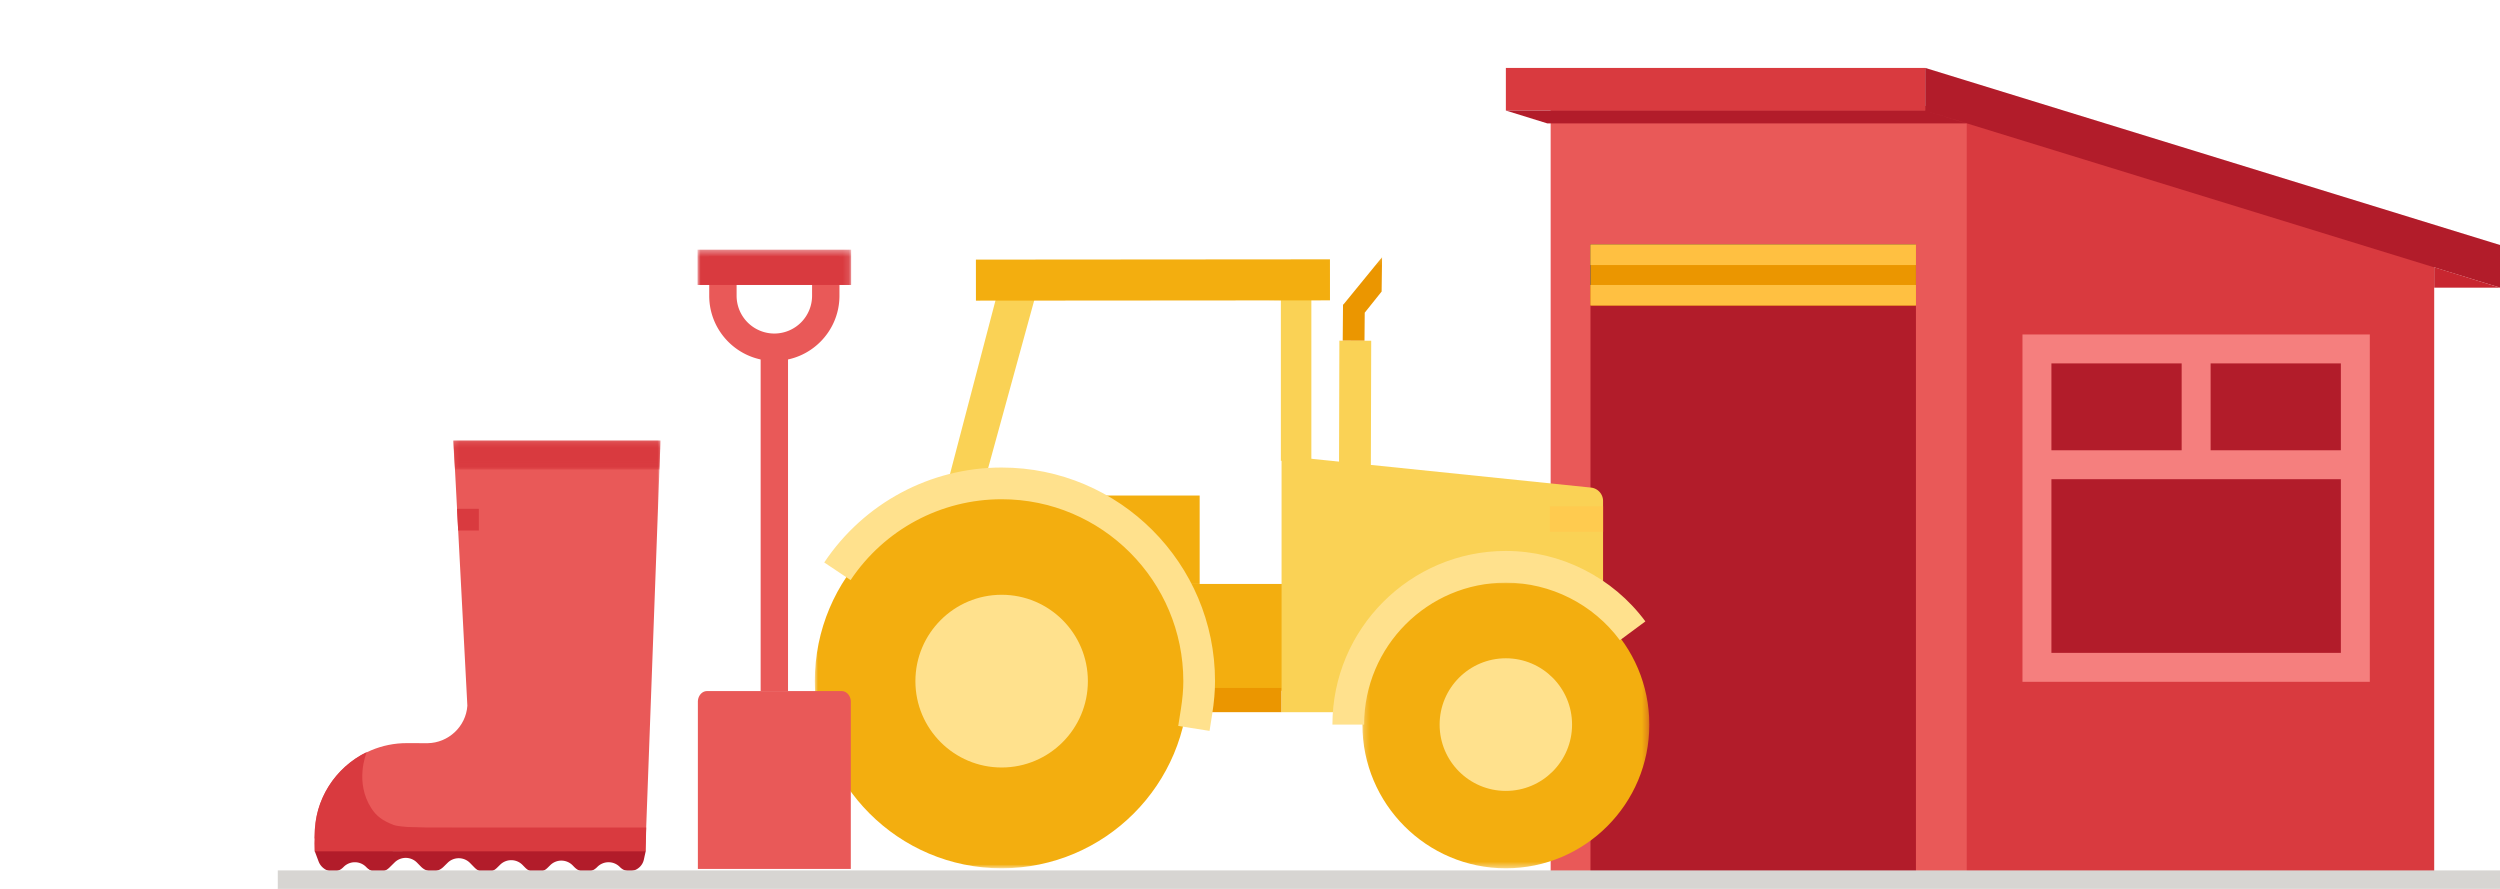 <svg width="100%" height="100%" viewBox="0 0 405 144" xmlns="http://www.w3.org/2000/svg" xmlns:xlink="http://www.w3.org/1999/xlink"><defs><path id="prefix__a" d="M.226.019h46.483v46.55H.226z"/><path id="prefix__c" d="M0 99.127h135.192v-99H0z"/><path id="prefix__e" d="M0 100.679h24.885V.352H0z"/><path id="prefix__g" d="M0 .271h56.027v66.541H0z"/><path id="prefix__i" d="M0 .271h33.591V4.96H0z"/></defs><g fill="none" fill-rule="evenodd"><path fill="#E95958" d="M319.143 141.359h-67.936V17.163h67.936z"/><path fill="#D93A3F" d="M394.34 41.564v99.795h-75.729V17.91zM311.885 17.909H243.95v-6.908h67.935z"/><path fill="#B21C2A" d="M381.006 106.758h-50.463V57.883h50.463zM310.382 141.359h-52.723V39.61h52.723z"/><path fill="#00569E" d="M310.278 46.167h-52.619v-6.55h52.619z"/><path d="M353.43 72.942h-21.1V58.875h21.1v14.067zm-21.1 32.825h46.891V77.63H332.33v28.136zm46.891-32.825H358.12V58.875h21.101v14.067zM332.33 54.186H383.911v56.27h-56.27v-56.27h4.688z" fill="#F57F7E"/><path fill="#EB9600" d="M310.382 49.486h-52.723v-9.87h52.723z"/><path fill="#FFC041" d="M310.382 49.486h-52.723v-3.319h52.723zM310.382 42.936h-52.723v-3.319h52.723z"/><path fill="#B21C2A" d="M311.885 11L405 39.69v6.909l-93.115-28.69zM311.885 17.909l6.726 2.085h-67.935l-6.726-2.085z"/><path fill="#C82630" d="M405 46.599h-10.66v-3.303z"/><g><path fill="#FAD255" d="M222.079 76.039l.057-20.836-5.159-.014-.057 20.836"/><g transform="translate(132 41.538)"><g transform="translate(88.482 52.557)"><mask id="prefix__b" fill="#fff"><use xlink:href="#prefix__a"/></mask><path d="M46.71 23.291c0 12.853-10.407 23.278-23.246 23.278C10.634 46.57.226 36.144.226 23.291.226 10.437 10.633.02 23.464.02c12.84 0 23.245 10.418 23.245 23.272" fill="#F3AE0F" mask="url(#prefix__b)"/></g><path d="M122.674 75.848c0 5.933-4.803 10.74-10.728 10.74-5.916 0-10.727-4.807-10.727-10.74 0-5.934 4.811-10.744 10.727-10.744 5.925 0 10.728 4.81 10.728 10.744" fill="#FFE18D"/><path fill="#FAD255" d="M27.467 36.526l-5.889-.05L30.76 1.45l49.68.862v30.795H75.5V7.093l-39.8-.538z"/><path fill="#F3AE0F" d="M26.102 7.165l57.355-.045-.005-6.646-57.355.045z"/><mask id="prefix__d" fill="#fff"><use xlink:href="#prefix__c"/></mask><path fill="#F3AE0F" mask="url(#prefix__d)" d="M60.539 70.373h15.797V53.061H60.539z"/><path fill="#EB9600" mask="url(#prefix__d)" d="M63.679 73.833h11.935v-3.921H63.679z"/><path fill="#F3AE0F" mask="url(#prefix__d)" d="M41.352 53.061h20.993V38.738H41.352z"/><path d="M60.539 68.81c0 16.738-13.553 30.316-30.275 30.316C13.554 99.126 0 85.548 0 68.81 0 52.068 13.554 38.5 30.264 38.5c16.722 0 30.275 13.568 30.275 30.31" fill="#F3AE0F" mask="url(#prefix__d)"/><path d="M44.236 68.81c0 7.726-6.255 13.986-13.972 13.986-7.704 0-13.969-6.26-13.969-13.986 0-7.73 6.265-13.994 13.97-13.994 7.716 0 13.971 6.264 13.971 13.994" fill="#FFE18D" mask="url(#prefix__d)"/><path d="M63.947 76.866l-5.073-.801.43-2.727c.264-1.675.393-3.146.395-4.497 0-16.283-13.205-29.503-29.435-29.503-9.838 0-18.986 4.896-24.468 13.097l-4.27-2.854c6.439-9.63 17.18-15.379 28.738-15.379 19.062 0 34.57 15.525 34.57 34.608 0 1.656-.15 3.388-.457 5.328l-.43 2.728z" fill="#FFE18D" mask="url(#prefix__d)"/><path d="M127.697 54.427v-14.8a2.189 2.189 0 00-1.965-2.177l-50.118-5.16v41.543h9.774l2.773-8.024 5.69-8.753 5.105-3.21 8.024-1.522 8.17-.826 12.547 2.93z" fill="#FAD255" mask="url(#prefix__d)"/><path fill="#FFCB4F" mask="url(#prefix__d)" d="M127.697 40.484h-8.619v4.13h8.619z"/><path d="M88.988 75.848h-5.136c0-15.512 12.603-28.132 28.093-28.132 8.872 0 17.323 4.267 22.606 11.415l-4.13 3.052c-4.319-5.843-11.226-9.33-18.476-9.33-12.659 0-22.957 10.315-22.957 22.995" fill="#FFE18D" mask="url(#prefix__d)"/><path fill="#EB9600" mask="url(#prefix__d)" d="M85.637 7.788l-.067-.001-.05 5.855 3.528.009.038-4.533 2.737-3.425.073-5.566z"/></g></g><g><path fill="#E95958" d="M123.225 111.957h4.435v-54.54h-4.435z"/><g transform="translate(113 40.092)"><path d="M24.831 100.679v-27.08c0-.958-.662-1.734-1.48-1.734H1.534c-.816 0-1.479.776-1.479 1.733v27.081M6.33 5.809v2.019a6.12 6.12 0 006.113 6.113 6.12 6.12 0 006.113-6.113v-2.02H6.33zm6.113 12.567c-5.817 0-10.549-4.732-10.549-10.548V1.373h21.097v6.455c0 5.816-4.732 10.548-10.548 10.548z" fill="#E95958"/><mask id="prefix__f" fill="#fff"><use xlink:href="#prefix__e"/></mask><path fill="#D93A3F" mask="url(#prefix__f)" d="M0 6.074h24.886V.352H0z"/></g></g><g><g transform="matrix(-1 0 0 1 107 71.1)"><mask id="prefix__h" fill="#fff"><use xlink:href="#prefix__g"/></mask><path d="M33.538.27l-2.25 42.957c.224 3.369 3.075 6.037 6.467 6.07l3.284-.01c8.248-.04 15.008 6.702 14.973 14.982l.015 2.483-53.567.06L0 .27h33.538z" fill="#E95958" mask="url(#prefix__h)"/></g><path d="M59.416 121.826c-5.104 2.487-8.547 7.734-8.437 13.647l-.006.361 20.331-.453c-1.78.151.218-.477-1.797-1.187-.377-.133-4.651-.13-5.76-.56-1.762-.682-2.764-1.404-3.605-2.72-2.65-4.152-.9-8.657-.726-9.088" fill="#D93A3F"/><path d="M104.535 137.676l-.031.174.097.06-.294 1.343c-.366 1.668-2.387 2.466-3.7 1.375a2.415 2.415 0 01-.193-.178 2.562 2.562 0 00-3.624-.034l-.106.104a2.562 2.562 0 01-3.623-.034l-.293-.299a2.562 2.562 0 00-3.623-.034l-.444.437a2.562 2.562 0 01-3.624-.034l-.43-.44a2.562 2.562 0 00-3.623-.034l-.517.507a2.562 2.562 0 01-3.623-.034l-.74-.755a2.563 2.563 0 00-3.624-.034l-.69.677a2.563 2.563 0 01-3.623-.034l-.651-.664a2.561 2.561 0 00-3.623-.034l-.859.843a2.561 2.561 0 01-3.623-.034l-.924-2.62" fill="#B21C2A"/><path d="M63.688 137.67l-.75 2.814a2.562 2.562 0 01-3.624-.034 2.563 2.563 0 00-3.624-.034l-.105.104c-.064.062-.129.12-.197.174-1.278 1.023-3.202.39-3.777-1.142l-.638-1.701" fill="#B21C2A"/><path fill="#D93A3F" d="M77.827 134.064l-26.784-.052-.099 2.574.029 1.325h53.628l.081-3.847z"/><g transform="matrix(-1 0 0 1 107 71.1)"><mask id="prefix__j" fill="#fff"><use xlink:href="#prefix__i"/></mask><path fill="#D93A3F" mask="url(#prefix__j)" d="M33.293 4.96H.173L0 .27h33.591z"/></g><path fill="#D93A3F" d="M74.225 85.941h3.343v-3.517h-3.527z"/></g><path fill="#D7D5D2" d="M45 141h360v3H45z"/></g></svg>